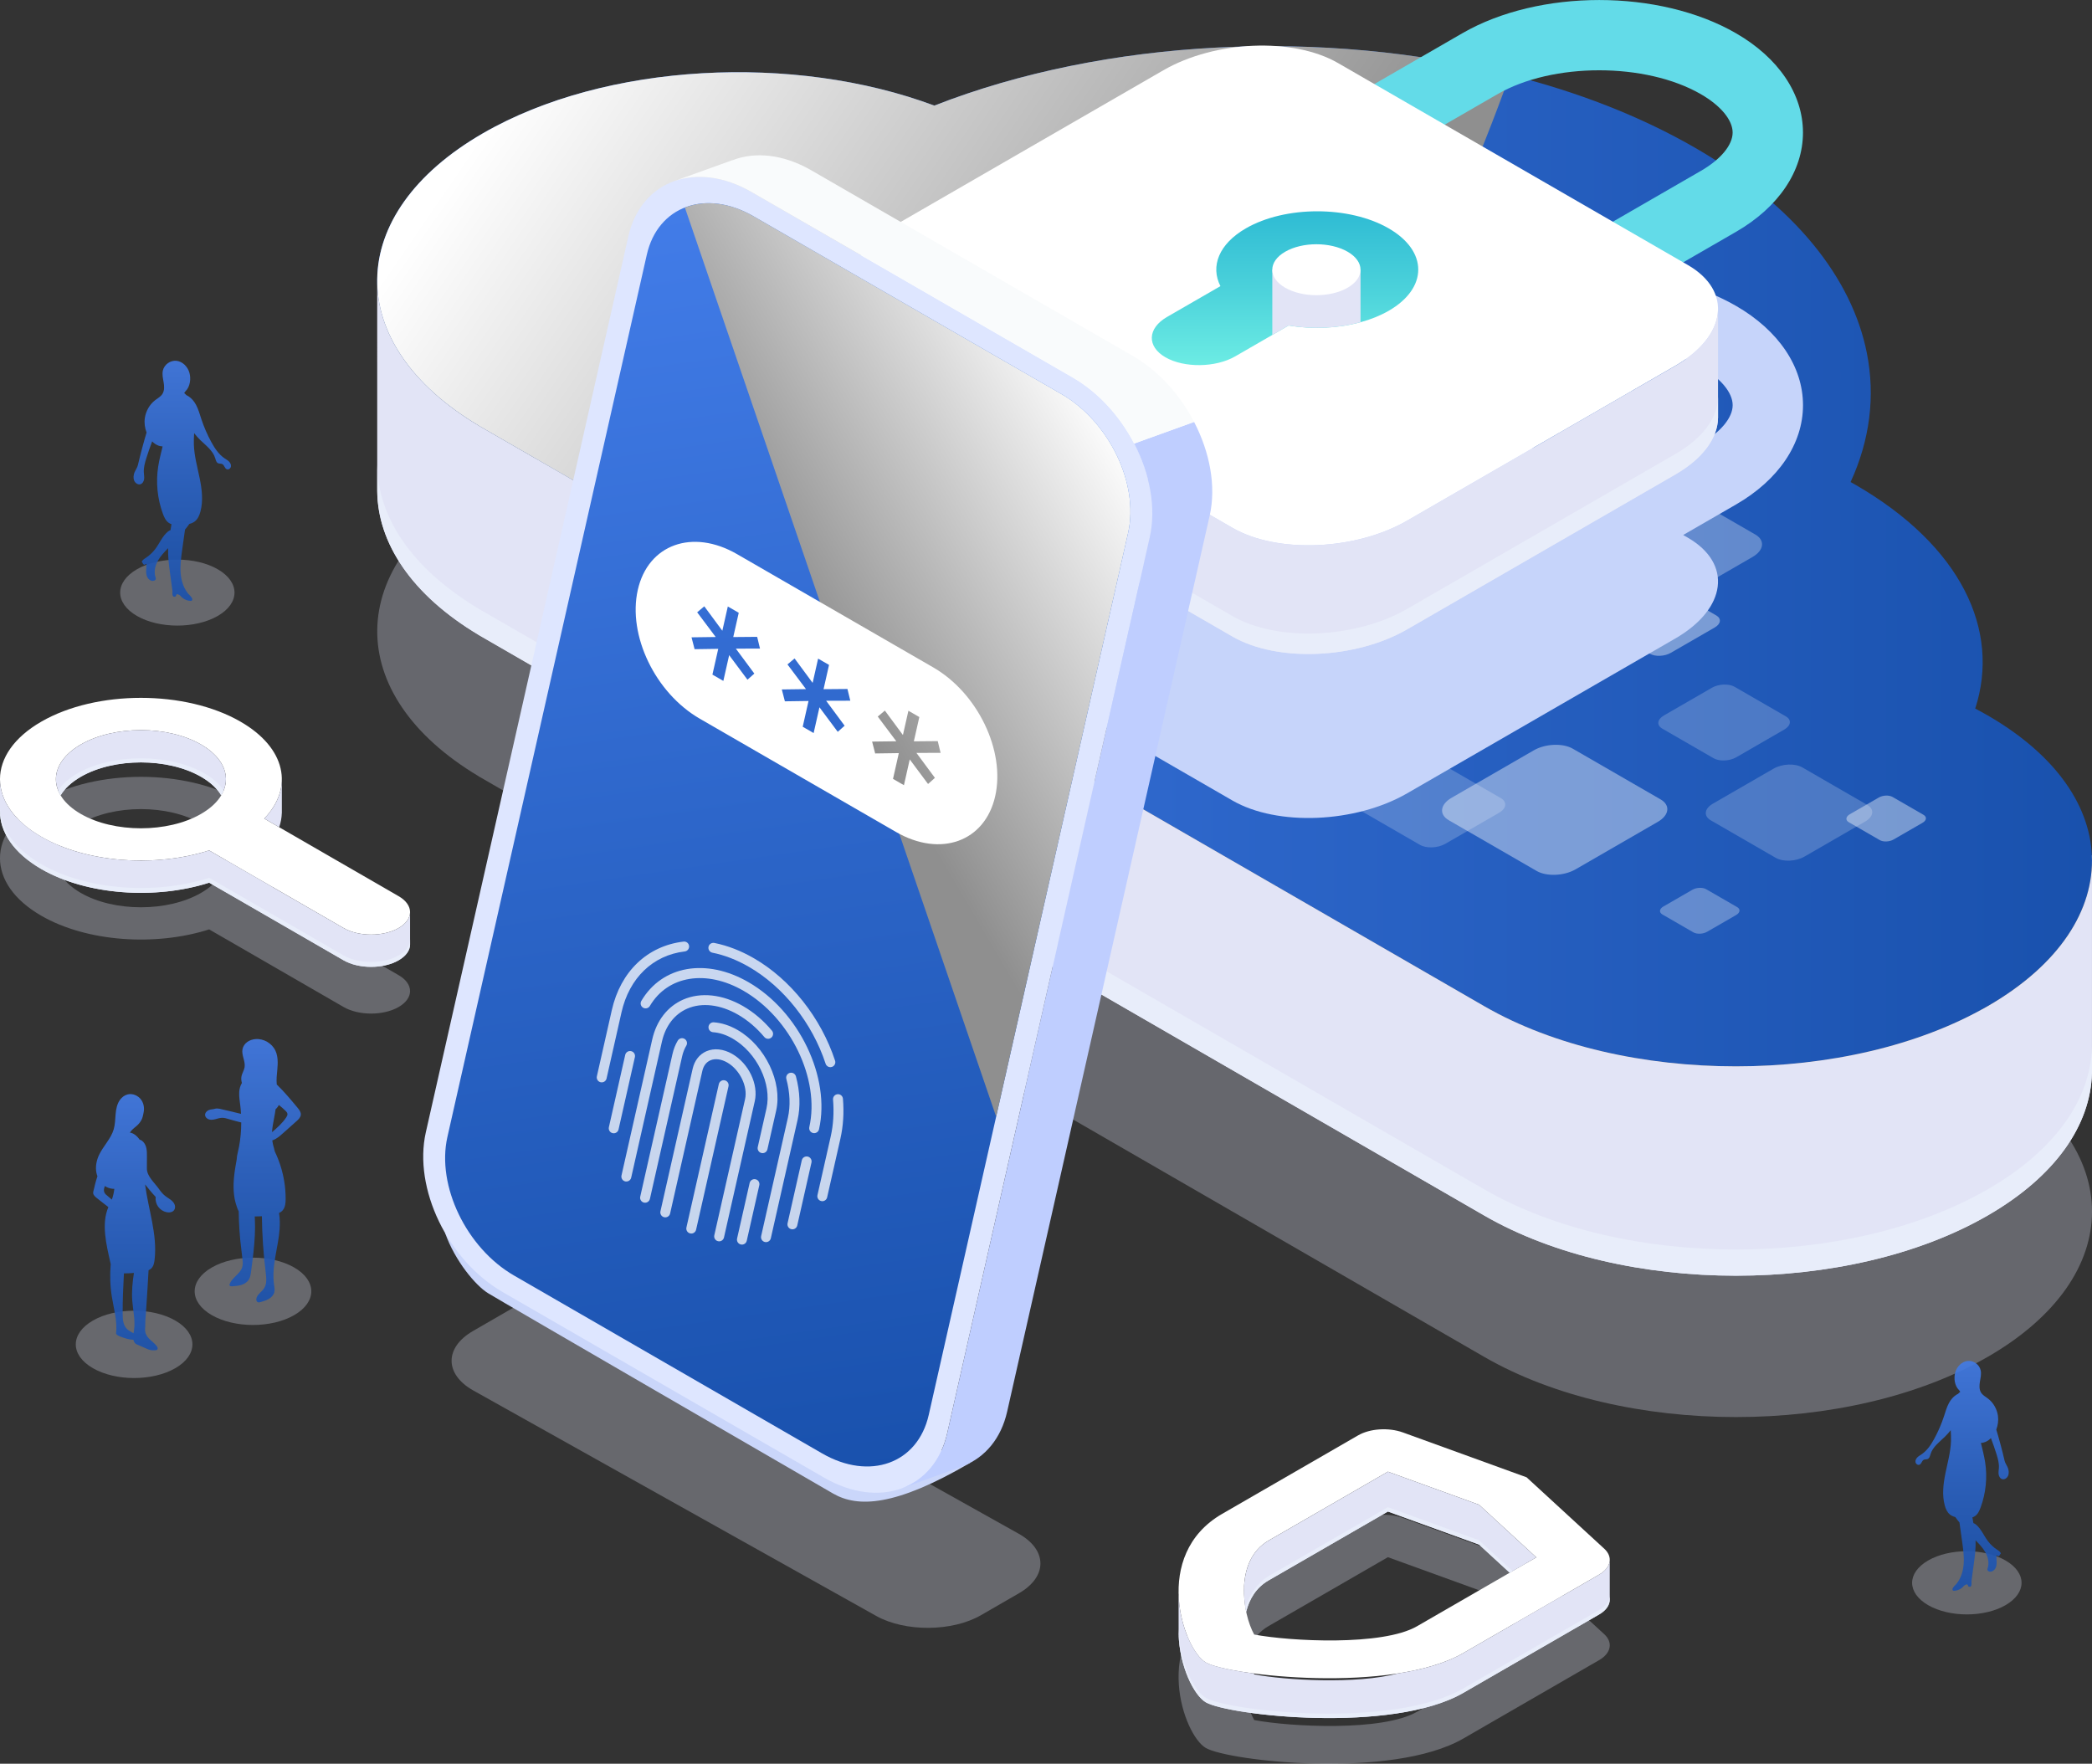 <?xml version="1.0" encoding="UTF-8"?><svg xmlns="http://www.w3.org/2000/svg" xmlns:xlink="http://www.w3.org/1999/xlink" viewBox="0 0 1247.17 1051.45"><rect x="0" y="0" width="1247.17" height="1051.45" fill="#333333" stroke="none"/><defs><style>.cls-1{fill:#c6d4fa;}.cls-1,.cls-2,.cls-3,.cls-4,.cls-5{mix-blend-mode:multiply;}.cls-6{fill:#dee6ff;}.cls-7,.cls-2{fill:#dfe2f5;}.cls-2,.cls-3,.cls-8{opacity:.3;}.cls-9{fill:url(#linear-gradient-8);}.cls-10{fill:url(#linear-gradient-7);}.cls-11{fill:url(#linear-gradient-5);}.cls-12{fill:url(#linear-gradient-2);}.cls-13{fill:url(#linear-gradient);}.cls-14{opacity:.5;}.cls-14,.cls-15,.cls-8,.cls-16,.cls-17{fill:#fff;}.cls-15{opacity:.2;}.cls-16{opacity:.4;}.cls-18{fill:#bfceff;}.cls-19{isolation:isolate;}.cls-20{fill:#63dbe8;}.cls-21{fill:url(#linear-gradient-3);}.cls-21,.cls-22,.cls-23{opacity:.9;}.cls-22{fill:url(#linear-gradient-4);}.cls-24{fill:#f9fbfc;}.cls-25{fill:#f1f4ff;}.cls-26{fill:url(#linear-gradient-9);}.cls-26,.cls-27{mix-blend-mode:soft-light;}.cls-27{fill:url(#linear-gradient-6);}.cls-4,.cls-28{fill:#e2e4f6;}.cls-29{opacity:.75;}.cls-30{fill:#cad6fa;}.cls-5{fill:#e8edfa;}</style><linearGradient id="linear-gradient" x1="3692.34" y1="619.44" x2="3692.34" y2="776.42" gradientTransform="translate(3843.16) rotate(-180) scale(1 -1)" gradientUnits="userSpaceOnUse"><stop offset="0" stop-color="#427ce8"/><stop offset=".52" stop-color="#2b64c7"/><stop offset="1" stop-color="#1951ad"/></linearGradient><linearGradient id="linear-gradient-2" x1="3763.21" y1="652.25" x2="3763.21" y2="805.01" xlink:href="#linear-gradient"/><linearGradient id="linear-gradient-3" x1="1169.73" y1="810.7" x2="1169.73" y2="947.33" gradientTransform="matrix(1,0,0,1,0,0)" xlink:href="#linear-gradient"/><linearGradient id="linear-gradient-4" x1="3504.04" y1="214.45" x2="3504.04" y2="357.18" gradientTransform="translate(3612.72) rotate(-180) scale(1 -1)" xlink:href="#linear-gradient"/><linearGradient id="linear-gradient-5" x1="224.88" y1="331.62" x2="1247.17" y2="331.62" gradientTransform="matrix(1,0,0,1,0,0)" xlink:href="#linear-gradient"/><linearGradient id="linear-gradient-6" x1="351.97" y1="-15.54" x2="741.32" y2="251.14" gradientUnits="userSpaceOnUse"><stop offset="0" stop-color="#fff"/><stop offset="1" stop-color="#8f8f8f"/></linearGradient><linearGradient id="linear-gradient-7" x1="-5884.1" y1="223.06" x2="-5884.1" y2="127.07" gradientTransform="translate(6650.17)" gradientUnits="userSpaceOnUse"><stop offset="0" stop-color="#70efe5"/><stop offset=".56" stop-color="#49d0da"/><stop offset="1" stop-color="#2fbcd4"/></linearGradient><linearGradient id="linear-gradient-8" x1="415.27" y1="123.3" x2="525.17" y2="879.91" gradientTransform="matrix(1,0,0,1,0,0)" xlink:href="#linear-gradient"/><linearGradient id="linear-gradient-9" x1="685.23" y1="286.58" x2="493.71" y2="399.06" xlink:href="#linear-gradient-6"/></defs><g class="cls-19"><g id="Layer_1"><g class="cls-3"><path class="cls-7" d="M1185,808.89c-82.9,47.86-217.3,47.86-300.2,0l-420.22-242.6-179.31-103.53.04-.02c-81.41-48.65-80.55-126.18,2.62-174.2,73.11-42.21,185.69-47.71,269.09-16.51,139.24-54.47,330.14-46.11,453.48,25.1,59.47,34.34,93.65,77.76,102.48,122.54,5.06,25.63,1.81,51.71-9.72,76.78.96.52,1.91,1.06,2.85,1.59,62.84,36.29,86.66,86.57,71.44,133.46,2.56,1.32,5.02,2.69,7.44,4.09,82.92,47.85,82.91,125.46.02,173.31Z"/></g><path class="cls-2" d="M124.69,554.06l80.13,46.26c9.07,5.24,23.77,5.24,32.84,0h0c9.07-5.24,9.07-13.73,0-18.96l-80.13-46.26c17.7-18.44,12.99-42.13-14.12-57.78-32.81-18.94-86-18.94-118.81,0-32.81,18.94-32.81,49.65,0,68.59,27.11,15.65,68.14,18.37,100.09,8.15ZM48.17,532.31c-19.8-11.43-19.79-29.96,0-41.39,19.8-11.43,51.89-11.43,71.68,0,19.8,11.43,19.8,29.96,0,41.39-19.8,11.43-51.89,11.43-71.68,0Z"/><path class="cls-17" d="M124.69,506.97l80.13,46.26c9.07,5.24,23.77,5.24,32.84,0h0c9.07-5.24,9.07-13.73,0-18.96l-80.13-46.26c17.7-18.44,12.99-42.13-14.12-57.78-32.81-18.94-86-18.94-118.81,0-32.81,18.94-32.81,49.65,0,68.59,27.11,15.65,68.14,18.37,100.09,8.15ZM48.17,485.22c-19.8-11.43-19.79-29.96,0-41.39,19.8-11.43,51.89-11.43,71.68,0,19.8,11.43,19.8,29.96,0,41.39-19.8,11.43-51.89,11.43-71.68,0Z"/><path class="cls-28" d="M48.17,443.83c19.8-11.43,51.89-11.43,71.69,0,14.2,8.2,18.21,20.05,12.04,30.31-2.43-4.05-6.44-7.84-12.04-11.07-19.8-11.43-51.89-11.43-71.69,0-5.6,3.23-9.61,7.03-12.04,11.07-6.17-10.26-2.16-22.11,12.04-30.31Z"/><path class="cls-5" d="M46.85,460.65c20.52-11.43,53.8-11.43,74.32,0,5.57,3.1,9.61,6.73,12.15,10.59-.4.98-.85,1.95-1.43,2.91-2.43-4.05-6.44-7.84-12.04-11.07-19.8-11.43-51.89-11.43-71.68,0-5.6,3.23-9.61,7.03-12.04,11.07-.57-.96-1.03-1.93-1.43-2.91,2.55-3.86,6.58-7.49,12.15-10.59Z"/><path class="cls-28" d="M166.43,493.14l-8.89-5.13c6.93-7.22,10.41-15.24,10.47-23.28h.02s0,19.99,0,19.99l-.02-.03c-.09,2.83-.62,5.66-1.57,8.45Z"/><path class="cls-28" d="M24.61,498.82c16.26,9.39,37.53,14.12,58.84,14.2.48,0,.97,0,1.45,0,13.73-.08,27.44-2.09,39.79-6.04l80.13,46.26c9.07,5.24,23.77,5.24,32.84,0,4.5-2.6,6.76-5.99,6.8-9.39h0s0,19.09,0,19.09c0,.04,0,.08,0,.11v.04h0c-.04,3.4-2.31,6.79-6.8,9.39-9.07,5.24-23.77,5.24-32.84,0l-80.13-46.26c-31.95,10.22-72.97,7.5-100.09-8.15C8.02,508.48-.18,495.89,0,483.34H0S0,464.53,0,464.53c0,12.41,8.2,24.82,24.61,34.29Z"/><path class="cls-5" d="M24.61,515.17c27.11,15.65,68.14,18.37,100.09,8.15l80.13,46.26c9.07,5.24,23.77,5.24,32.84,0,4.49-2.59,6.76-5.99,6.8-9.39h0v2.74s0,.08,0,.11v.04h0c-.04,3.4-2.31,6.79-6.8,9.39-9.07,5.24-23.77,5.24-32.84,0l-80.13-46.26c-31.95,10.22-72.97,7.5-100.09-8.15C8.02,508.48-.18,495.89,0,483.34H0S0,480.46,0,480.46h0c-.19,12.54,8.01,25.13,24.6,34.71Z"/><path class="cls-2" d="M956.36,974.2l-46.27-42.53-73.67-26.72c-8.55-3.1-19.68-2.38-26.82,1.75l-80.95,46.74c-42.48,24.52-23.29,80.82-9.77,88.63,13.52,7.8,111.03,18.88,153.51-5.64l80.95-46.74c7.14-4.12,8.4-10.55,3.03-15.49ZM844.76,1020.48c-20.63,11.91-75.75,8.96-97.05,4.94-6.96-12.3-12.07-44.12,8.56-56.03l71.14-41.07,54.35,19.71,34.14,31.38-71.14,41.07Z"/><path class="cls-17" d="M956.36,923.23l-46.27-42.53-73.67-26.72c-8.55-3.1-19.68-2.38-26.82,1.75l-80.95,46.74c-42.48,24.52-23.29,80.82-9.77,88.63,13.52,7.8,111.03,18.88,153.51-5.64l80.95-46.74c7.14-4.12,8.4-10.55,3.03-15.49ZM844.76,969.5c-20.63,11.91-75.75,8.96-97.05,4.94-6.96-12.3-12.07-44.12,8.56-56.03l71.14-41.07,54.35,19.71,34.14,31.38-71.14,41.07Z"/><path class="cls-28" d="M881.76,897.06l-54.35-19.71-71.14,41.07c-15.01,8.66-16.39,27.86-13.35,42.42,1.88-7.57,5.96-14.4,13.35-18.67l71.14-41.07,54.35,19.71,18.27,16.79,15.87-9.16-34.14-31.38Z"/><path class="cls-5" d="M881.76,918.23l-54.35-19.71-71.14,41.07c-6.53,3.77-11.49,11.54-13.85,18.52.15.92.32,1.83.51,2.73,1.88-7.57,5.96-14.4,13.35-18.67l71.14-41.07,54.35,19.71,18.27,16.79,1.72-.99-19.99-18.37Z"/><path class="cls-28" d="M953.34,938.71l-80.96,46.74c-10.33,5.97-23.93,9.82-38.77,12.13-24.99,6.68-67.74,4.04-85.9.61-.1-.18-.2-.38-.3-.57-14.14-1.85-24.71-4.32-28.54-6.53-7-4.04-15.5-21.1-16.19-40.02l-.06-.05.02,20.97c0,.61-.01,1.22,0,1.83v.4-.02c.53,19.16,9.15,36.55,16.23,40.64,13.52,7.8,111.03,18.88,153.51-5.64l80.96-46.74c4.32-2.5,6.47-5.84,6.32-9.18h.01s0-23.02,0-23.02c-.17,3.09-2.32,6.13-6.33,8.45Z"/><path class="cls-5" d="M953.34,959.82l-80.96,46.74c-42.48,24.52-139.99,13.45-153.51,5.64-7.08-4.09-15.7-21.48-16.21-40.64v.02s-.01-.4-.01-.4c-.01-.61,0-1.22,0-1.83l-.02-18.32h0s.02,20.97.02,20.97c0,.61-.01,1.22,0,1.83v.4-.02c.53,19.16,9.15,36.55,16.23,40.64,13.52,7.8,111.03,18.88,153.51-5.64l80.96-46.74c4.32-2.5,6.47-5.84,6.32-9.18h.01s0-2.63,0-2.63h-.01c.15,3.33-1.99,6.67-6.32,9.17Z"/><path class="cls-2" d="M55.37,815.64c13.58,7.84,35.59,7.84,49.16,0,13.58-7.84,13.58-20.55,0-28.38-13.58-7.84-35.59-7.84-49.16,0-13.58,7.84-13.58,20.55,0,28.38Z"/><path class="cls-2" d="M126.24,784.01c13.58,7.84,35.59,7.84,49.16,0,13.58-7.84,13.58-20.55,0-28.38-13.58-7.84-35.59-7.84-49.16,0-13.58,7.84-13.58,20.55,0,28.38Z"/><g class="cls-23"><path class="cls-13" d="M122.28,664.76c.07,1.28,1.21,2.32,2.46,2.64,1.24.33,2.56.09,3.81-.23s2.48-.74,3.77-.78c1.43-.04,2.83.39,4.2.8,2.42.72,4.85,1.37,7.3,1.98-.02,4.87-.42,9.74-1.33,14.53-.35,1.84-.84,3.66-1.18,5.5-.13.7-.08,1.4-.21,2.12-.18.97-.35,1.95-.52,2.92-.65,3.77-1.19,7.58-1.31,11.41-.1,3.09.08,6.2.67,9.23.3,1.53.71,3.04,1.23,4.5.34.95.64,1.93,1.15,2.8.09,7.62.59,15.23,1.56,22.79.27,2.1.52,4.19.74,6.3.15,1.41.18,2.86-.24,4.21-.6,1.94-2.05,3.48-3.51,4.9-.91.89-1.84,1.77-2.62,2.78-.39.5-.74,1.02-1.02,1.59-.25.5-.66,1.13-.28,1.67.32.44.96.45,1.5.41,1.85-.14,3.73-.28,5.5-.84,1.77-.57,3.45-1.61,4.42-3.2.85-1.39,1.08-3.06,1.3-4.67.51-3.81,1.02-7.62,1.43-11.45.73-6.76,1.19-13.57.83-20.37-.02-.37-.07-.74-.09-1.11,1.43,0,2.86-.03,4.29-.12.14,11.25.9,22.49,2.28,33.65.39,3.13.77,6.55-.92,9.21-1.3,2.05-3.69,3.37-4.52,5.65-.35.97-.23,2.31.72,2.72.54.23,1.15.07,1.71-.09,1.67-.47,3.36-.96,4.85-1.84,1.49-.88,2.79-2.22,3.25-3.9.43-1.57.08-3.23-.15-4.83-1.19-8.4.95-16.85,2.37-25.21.42-2.47.76-4.95.95-7.44.24-3.27.22-6.6-.32-9.84.85-.42,1.63-.94,2.24-1.68,1.5-1.84,1.7-4.39,1.7-6.76,0-1.91-.08-3.83-.25-5.74-.26-2.98-.74-5.94-1.41-8.85-.86-3.73-2.05-7.39-3.55-10.92-.38-.88-.83-1.73-1.19-2.62-.27-.68-.35-1.46-.57-2.17-.46-1.48-.79-3-1-4.54.65-.23,1.29-.5,1.89-.84,1.74-.98,3.24-2.32,4.73-3.65,2.62-2.33,5.23-4.67,7.85-7,1.17-1.04,2.42-2.25,2.55-3.81.13-1.58-.95-2.98-1.96-4.2-3.96-4.77-7.94-9.53-12.38-13.84-.3-2.89.05-5.86.32-8.77.35-3.82.51-7.84-1.09-11.33-2.05-4.47-7.06-7.39-11.96-6.96-1.74.15-3.46.7-4.87,1.72-1.41,1.02-2.49,2.54-2.83,4.26-.71,3.62,1.88,7.26,1.23,10.89-.32,1.82-1.44,3.42-1.82,5.23-.29,1.34-.15,2.71.23,4.04-.96,1.61-1.47,3.51-1.59,5.4-.17,2.68.3,5.36.63,8.03.21,1.65.32,3.32.42,4.98-2.65-.67-5.32-1.29-7.98-1.91-.81-.19-1.62-.37-2.42-.56-1.47-.34-3.36-.95-4.88-.61-.58.13-1.06.3-1.67.35-.82.07-1.64.2-2.4.55-1.15.53-2.12,1.66-2.05,2.92ZM162.16,674.95c.18-2.94.76-5.87,1.32-8.77.32-1.64.6-3.29.82-4.95.12-.1.25-.19.37-.29.65-.63,1.17-1.39,1.58-2.2,1.38,1.08,2.71,2.23,3.96,3.46.53.53,1.08,1.12,1.16,1.86.09.79-.38,1.53-.82,2.2-2.28,3.4-5.29,6.04-8.38,8.69Z"/><path class="cls-12" d="M55.54,711.28c.1,1.28,1.47,2.39,2.39,3.12,2.21,1.76,4.45,3.48,6.68,5.22-4.32,10.03-1.18,22.46,1.22,33.25.05.23.11.46.17.68-.55,6.48-.36,13.03.67,19.46,1.18,7.36,3.4,14.73,2.51,22.13.65.9,1.65,1.32,2.68,1.71,2.48.92,5.06,1.81,7.68,1.86.13.57.32,1.13.63,1.62.61.97,1.64,1.28,2.66,1.69,1.51.62,2.99,1.31,4.48,1.96.82.36,1.65.72,2.53.89.85.16,1.71.13,2.58.1.46-.02.96-.05,1.28-.37.29-.28.35-.74.26-1.13-.09-.39-.33-.74-.57-1.06-1.02-1.32-2.35-2.35-3.58-3.47-1.23-1.12-2.4-2.39-2.94-3.96-.45-1.29-.44-2.68-.29-4.02.12-1.11-.04-2.16.05-3.28.22-2.9.42-5.8.62-8.69.5-7.25.92-14.5,1.32-21.75.64-.3,1.25-.65,1.74-1.17,1.34-1.4,1.68-3.46,1.89-5.39,1.66-14.78-3.78-29.74-5.71-44.6,2.03,2.55,4.04,5.08,6.31,7.44-.25,2.05.29,4.18,1.49,5.86,1.2,1.67,3.05,2.87,5.07,3.29,1.63.33,3.57.04,4.5-1.34.69-1.03.64-2.43.11-3.55-.53-1.12-1.47-1.99-2.47-2.72-1-.73-2.08-1.35-3.05-2.12-1.5-1.19-2.69-2.73-3.8-4.29-2.69-3.76-7.1-7.45-7.08-12.08.01-2.39.02-4.79.03-7.18,0-1.53.01-3.07-.27-4.57-.28-1.5-.87-2.98-1.92-4.09-.54-.57-1.2-1.04-1.95-1.25-.05-.02-.11,0-.16-.01-.37-.53-.77-1.04-1.21-1.51-1.06-1.15-2.33-2.18-3.84-2.6-.27-.08-.54-.11-.81-.14.27-.42.55-.83.89-1.21,1.17-1.32,2.68-2.28,3.92-3.53.98-.98,1.77-2.14,2.35-3.4.35-.77.53-1.53.7-2.3.09-.44.17-.88.28-1.33.59-2.6.21-5.48-1.32-7.7-1.77-2.59-5.16-4.08-8.2-3.3-1.81.46-3.38,1.66-4.48,3.16-1.8,2.45-2.39,5.58-2.65,8.6-.27,3.03-.28,6.11-1.13,9.03-1.67,5.73-6.36,10.08-8.85,15.51-1.47,3.21-2.14,6.86-1.48,10.33.14.73.36,1.45.62,2.15-.55,1.66-1.04,3.34-1.47,5.03-.21.84-.41,1.69-.6,2.54-.16.75-.53,1.7-.47,2.47ZM73.13,783.12c-.05-8,.31-16,.75-23.99.09,0,.18,0,.26,0,1.9,0,3.8-.1,5.7-.26-.84,5.47-1.4,10.98-1,16.48.42,5.87,1.93,11.75,1.07,17.57-.09.63-.21,1.26-.32,1.89-1.05-.61-2.13-1.16-3.12-1.87-1.44-1.02-2.34-2.63-2.81-4.3-.49-1.79-.53-3.66-.54-5.52ZM62.54,707.05c.25.17.5.34.76.49,1.48.81,3.18,1.22,4.86,1.2-.26,2.2-.73,4.35-1.49,6.4-.7-.64-1.42-1.26-2.17-1.85-.92-.73-1.93-1.48-2.34-2.58-.44-1.18-.11-2.47.38-3.65Z"/></g><path class="cls-2" d="M1195.62,956.92c-12.74,7.36-33.39,7.35-46.13,0-12.74-7.35-12.74-19.28,0-26.64,12.74-7.35,33.39-7.35,46.13,0,12.74,7.36,12.74,19.28,0,26.64Z"/><path class="cls-21" d="M1196.97,874.99c-.55-1.43-1.54-2.61-1.89-4.11-.4-1.7-.81-3.39-1.23-5.08-.85-3.38-1.76-6.75-2.72-10.1-.33-1.15-.68-2.3-1.03-3.45,1-2.59,1.4-5.45,1-8.22-.58-4.04-2.74-7.8-5.85-10.19-1.52-1.17-3.31-2.09-4.3-3.78-1.1-1.89-.94-4.3-.58-6.5.37-2.19.91-4.44.44-6.61-.77-3.55-4.37-6-7.78-5.62-3.41.37-6.35,3.25-7.36,6.73-1.02,3.49-.42,8.06,2.17,10.59.32.31.53.73.79,1.09-.45.37-.89.76-1.29,1.2-.51.21-1.01.54-1.39.8-.8.54-1.52,1.19-2.15,1.91-.74.84-1.36,1.76-1.89,2.74-1.37,2.52-2.12,5.32-3.02,8.04-1.5,4.56-3.41,8.97-5.7,13.19-1.93,3.54-4.21,7.03-7.54,9.31-.88.61-1.84,1.12-2.59,1.88-.76.76-1.3,1.83-1.1,2.88s1.38,1.91,2.37,1.5c1.21-.49,1.35-2.31,2.5-2.92.75-.4,1.72-.16,2.48-.53,1.01-.49,1.27-1.77,1.6-2.84,1.31-4.34,5.28-7.22,8.54-10.38,1.26-1.22,2.41-2.54,3.5-3.91.12,2.16.24,4.32.16,6.48-.22,6.46-1.99,12.75-3.29,19.09-1.3,6.33-2.12,12.97-.45,19.21.55,2.06,1.44,4.14,3.09,5.49.94.77,2.05,1.21,3.21,1.51.77,1.12,1.62,2.19,2.49,3.24.2,1.41.39,2.82.59,4.23.34,2.44.68,4.88,1.02,7.32.61,4.37,1.22,8.78.89,13.18-.15,1.98-.5,3.95-1.11,5.84-.61,1.88-1.47,3.69-2.65,5.29-.36.49-.71.97-1.16,1.38-.51.47-.96.99-1.35,1.56-.19.28-.37.59-.41.92-.04.34.08.72.38.88.19.11.43.11.65.1,2.18-.08,4.31-1.13,5.7-2.82.36-.43.87-.67,1.38-.88.24-.1.52-.18.75-.05.22.12.31.37.38.61.07.24.14.5.34.64.08.06.19.06.29.08,0,0,0,.01,0,.02.05.04.12.01.18.03.02,0,.03.01.04.01,0,0,.01,0,.02,0,.12.01.21.01.33-.04.08-.01.16,0,.24-.03.25-.11.41-.36.51-.61.31-.81.1-1.71.13-2.58.46-3.38.92-6.75,1.38-10.13.65-4.75,1.26-9.53,1.09-14.31,2.13,2.18,4.27,4.39,5.77,7.03,1.69,2.96,2.52,6.62,1.33,9.82-.18.47-.08.92.27,1.29.35.37.87.53,1.38.54,1.25.02,2.41-.83,3.03-1.92.62-1.09.78-2.38.77-3.64,0-1.25-.17-2.5-.15-3.76,0-.12.02-.27.12-.34.11-.07.25-.02.34.06.09.08.16.19.26.27.24.19.6.13.85-.05.25-.18.4-.45.55-.72.15-.27.3-.54.54-.72-.28-1.07-1.36-1.72-2.28-2.32-2.09-1.36-3.94-3.09-5.43-5.08-2.49-3.32-4.07-7.41-7.3-10.01-.4-.32-.87-.54-1.36-.73-.2-1.13-.4-2.27-.59-3.41.55-.19,1.08-.42,1.56-.76,1.72-1.19,2.63-3.22,3.35-5.18,3.16-8.59,4.08-17.99,2.67-27.03-.6-3.81-1.6-7.61-2.51-11.41.99-.03,1.98-.27,2.9-.68,1.15-.51,2.17-1.29,3.07-2.2,1.19,3.16,2.32,6.35,3.33,9.58.82,2.64,1.58,5.36,1.43,8.12-.07,1.28-.34,2.56-.17,3.83.16,1.27.89,2.58,2.12,2.94,1.43.41,2.95-.67,3.53-2.04.64-1.51.41-3.26-.17-4.79Z"/><path class="cls-2" d="M81.63,367.19c13.31,7.68,34.88,7.68,48.19,0,13.31-7.68,13.31-20.14,0-27.82-13.31-7.68-34.88-7.68-48.19,0-13.31,7.68-13.31,20.14,0,27.82Z"/><path class="cls-22" d="M80.22,281.61c.57-1.49,1.6-2.72,1.97-4.29.41-1.77.84-3.54,1.29-5.31.89-3.53,1.84-7.05,2.84-10.55.35-1.2.71-2.4,1.07-3.61-1.05-2.71-1.46-5.7-1.05-8.59.61-4.22,2.86-8.14,6.11-10.65,1.59-1.22,3.46-2.18,4.49-3.95,1.15-1.98.99-4.5.6-6.79-.39-2.29-.95-4.64-.46-6.91.8-3.71,4.57-6.26,8.13-5.87,3.56.39,6.63,3.4,7.69,7.03,1.07,3.65.44,8.42-2.26,11.07-.33.33-.55.76-.83,1.14.47.38.93.79,1.35,1.26.53.22,1.05.56,1.45.83.84.56,1.58,1.24,2.25,2,.77.87,1.43,1.84,1.98,2.87,1.43,2.63,2.22,5.55,3.15,8.4,1.56,4.76,3.56,9.38,5.96,13.78,2.01,3.7,4.4,7.34,7.87,9.72.92.63,1.92,1.17,2.71,1.97.79.79,1.36,1.91,1.14,3.01s-1.44,1.99-2.48,1.57c-1.26-.52-1.41-2.41-2.62-3.05-.79-.42-1.79-.17-2.59-.55-1.06-.51-1.33-1.85-1.67-2.97-1.37-4.54-5.51-7.55-8.92-10.85-1.31-1.27-2.52-2.65-3.65-4.08-.13,2.26-.25,4.51-.17,6.77.23,6.75,2.08,13.32,3.44,19.94,1.36,6.62,2.22,13.55.47,20.07-.58,2.15-1.5,4.32-3.22,5.73-.98.8-2.14,1.27-3.36,1.58-.81,1.17-1.69,2.29-2.6,3.38-.2,1.47-.41,2.94-.62,4.41-.36,2.55-.71,5.1-1.07,7.64-.64,4.56-1.27,9.17-.93,13.76.16,2.07.52,4.13,1.16,6.1.63,1.97,1.54,3.86,2.76,5.53.37.51.74,1.01,1.21,1.44.53.49,1.01,1.04,1.41,1.63.2.29.39.61.43.96.05.35-.09.75-.4.92-.2.11-.44.12-.68.11-2.28-.08-4.51-1.18-5.96-2.94-.37-.45-.9-.7-1.44-.92-.25-.1-.55-.19-.79-.06-.23.12-.32.39-.39.64-.07.25-.14.52-.35.67-.09.06-.2.06-.31.08,0,0,0,.01,0,.02-.05.04-.13.02-.19.03-.02,0-.03.01-.05.01,0,0-.01,0-.02,0-.12.01-.22.01-.34-.04-.08-.01-.17,0-.25-.03-.26-.12-.43-.38-.53-.64-.33-.85-.1-1.79-.14-2.7-.48-3.53-.96-7.05-1.44-10.58-.68-4.96-1.32-9.95-1.14-14.95-2.22,2.28-4.46,4.59-6.03,7.35-1.77,3.1-2.63,6.92-1.39,10.26.18.5.08.96-.28,1.34-.37.38-.91.55-1.44.56-1.31.02-2.52-.87-3.16-2.01-.65-1.14-.82-2.49-.81-3.8,0-1.31.18-2.62.16-3.93,0-.13-.02-.28-.13-.35-.11-.07-.26-.02-.36.07-.1.09-.17.2-.27.28-.25.2-.63.14-.88-.05-.26-.19-.42-.47-.57-.75-.15-.28-.31-.57-.56-.76.3-1.12,1.42-1.79,2.39-2.42,2.18-1.42,4.11-3.23,5.68-5.31,2.6-3.46,4.25-7.74,7.63-10.45.42-.34.91-.56,1.42-.76.21-1.19.42-2.37.61-3.56-.57-.2-1.12-.44-1.63-.8-1.79-1.25-2.75-3.36-3.5-5.41-3.3-8.97-4.27-18.79-2.79-28.23.62-3.98,1.67-7.95,2.62-11.92-1.03-.04-2.07-.28-3.02-.71-1.2-.53-2.26-1.34-3.21-2.3-1.24,3.3-2.43,6.63-3.47,10-.86,2.76-1.65,5.6-1.5,8.48.07,1.34.35,2.67.18,4-.17,1.33-.93,2.7-2.21,3.07-1.49.43-3.08-.7-3.69-2.13-.67-1.57-.43-3.41.18-5Z"/><path class="cls-11" d="M1185,599.81c-82.91,47.87-217.32,47.87-300.2,0l-232.23-134.06-188-108.53-179.32-103.53.04-.03c-81.42-48.64-80.55-126.19,2.61-174.19,73.11-42.22,185.69-47.72,269.09-16.51,102.26-40,232.37-46.12,343.13-18.34,40.06,10.05,77.59,24.53,110.37,43.44,59.46,34.33,93.65,77.75,102.48,122.53,5.06,25.63,1.81,51.71-9.72,76.78.96.52,1.9,1.07,2.85,1.6,62.84,36.28,86.66,86.56,71.45,133.45,2.56,1.31,5.03,2.69,7.44,4.08,82.92,47.86,82.91,125.46.03,173.31Z"/><path class="cls-28" d="M1247.08,509.92c1.48,32.43-19.22,65.14-62.09,89.89-82.9,47.86-217.3,47.86-300.2,0l-420.22-242.6-179.31-103.53.03-.02c-40.64-24.28-60.77-55.76-60.41-87.17h0s.01,124.39.01,124.39c0,.49,0,.98,0,1.47v.4s0,0,0,0c.27,30.92,20.39,61.8,60.4,85.71l-.03.02,179.31,103.53,420.22,242.6c82.9,47.86,217.3,47.87,300.2,0,40.62-23.45,61.32-54.04,62.13-84.78l.04.03v-129.96l-.08.03Z"/><path class="cls-5" d="M1185,709c-82.9,47.86-217.3,47.86-300.2,0l-420.22-242.6-179.31-103.53.03-.02c-40-23.91-60.13-54.78-60.4-85.71h0s0-.39,0-.39c0-.49,0-.98,0-1.47v-108.79s-.01,0-.01,0v124.4c0,.49.01.98.01,1.47v.4s0,0,0,0c.27,30.92,20.39,61.8,60.4,85.71l-.03.02,179.31,103.53,420.22,242.6c82.9,47.86,217.3,47.87,300.2,0,40.62-23.45,61.32-54.04,62.13-84.78l.04.03v-15.6l-.04-.03c-.81,30.74-21.51,61.33-62.13,84.78Z"/><path class="cls-14" d="M764.56,180.83l-74.17-42.82c-8.42-4.86-7.36-13.35,2.36-18.97l69.45-40.1c9.72-5.61,24.43-6.22,32.85-1.36l74.17,42.82c8.42,4.86,7.36,13.35-2.36,18.97l-69.45,40.1c-9.72,5.61-24.43,6.22-32.85,1.36Z"/><path class="cls-8" d="M603.46,159.41l-37.31-21.54c-4.24-2.45-3.71-6.72,1.19-9.54l34.94-20.17c4.89-2.82,12.29-3.13,16.53-.68l37.31,21.54c4.24,2.45,3.71,6.72-1.19,9.54l-34.94,20.17c-4.89,2.82-12.29,3.13-16.53.69Z"/><path class="cls-8" d="M751.16,252.99l-60.31-34.82c-6.85-3.95-5.99-10.86,1.92-15.43l56.48-32.61c7.91-4.57,19.87-5.06,26.72-1.11l60.31,34.82c6.85,3.95,5.99,10.86-1.92,15.43l-56.48,32.61c-7.91,4.57-19.87,5.06-26.72,1.11Z"/><path class="cls-16" d="M779.81,423.9l-60.31-34.82c-6.85-3.95-5.99-10.86,1.92-15.43l56.48-32.61c7.91-4.57,19.87-5.06,26.72-1.11l60.31,34.82c6.85,3.95,5.99,10.86-1.92,15.43l-56.48,32.61c-7.91,4.57-19.87,5.06-26.72,1.11Z"/><path class="cls-16" d="M983.58,389.74l-28.05-16.2c-3.18-1.84-2.79-5.05.89-7.17l26.27-15.16c3.68-2.12,9.24-2.35,12.43-.52l28.05,16.2c3.18,1.84,2.79,5.05-.89,7.17l-26.27,15.16c-3.68,2.12-9.24,2.35-12.43.52Z"/><path class="cls-16" d="M558.76,236.59l-42.33-24.44c-4.81-2.77-4.2-7.62,1.35-10.82l39.63-22.88c5.55-3.2,13.94-3.55,18.75-.78l42.33,24.44c4.81,2.77,4.2,7.62-1.35,10.82l-39.63,22.88c-5.55,3.2-13.94,3.55-18.75.78Z"/><path class="cls-8" d="M497.14,309.21l-52.37-30.23c-5.95-3.43-5.2-9.43,1.67-13.39l49.03-28.31c6.87-3.96,17.25-4.39,23.2-.96l52.37,30.23c5.95,3.43,5.2,9.43-1.67,13.39l-49.03,28.31c-6.87,3.96-17.25,4.39-23.2.96Z"/><path class="cls-8" d="M972.55,361.32l-52.37-30.23c-5.95-3.43-5.2-9.43,1.67-13.39l49.03-28.31c6.87-3.96,17.25-4.39,23.2-.96l52.37,30.23c5.95,3.43,5.2,9.43-1.67,13.39l-49.03,28.31c-6.87,3.96-17.25,4.39-23.2.96Z"/><path class="cls-16" d="M916.09,519.22l-52.37-30.23c-5.95-3.43-5.2-9.43,1.67-13.39l49.03-28.31c6.87-3.96,17.25-4.39,23.2-.96l52.37,30.23c5.95,3.43,5.2,9.43-1.67,13.39l-49.03,28.31c-6.87,3.96-17.25,4.39-23.2.96Z"/><path class="cls-15" d="M844.71,420.85l-23.1-13.33c-2.62-1.51-2.29-4.16.73-5.91l21.63-12.49c3.03-1.75,7.61-1.94,10.23-.42l23.1,13.33c2.62,1.51,2.29,4.16-.73,5.91l-21.63,12.49c-3.03,1.75-7.61,1.94-10.23.42Z"/><path class="cls-8" d="M447.02,173.27l-42.33-24.44c-4.81-2.77-4.2-7.62,1.35-10.82l39.63-22.88c5.55-3.2,13.94-3.55,18.75-.78l42.33,24.44c4.81,2.77,4.2,7.62-1.35,10.82l-39.63,22.88c-5.55,3.2-13.94,3.55-18.75.78Z"/><path class="cls-8" d="M437.88,226.04l-18.48-10.67c-2.1-1.21-1.84-3.33.59-4.73l17.31-9.99c2.42-1.4,6.09-1.55,8.19-.34l18.48,10.67c2.1,1.21,1.84,3.33-.59,4.73l-17.31,9.99c-2.42,1.4-6.09,1.55-8.19.34Z"/><path class="cls-8" d="M658.79,276.01l-18.48-10.67c-2.1-1.21-1.84-3.33.59-4.73l17.31-9.99c2.42-1.4,6.09-1.55,8.19-.34l18.48,10.67c2.1,1.21,1.84,3.33-.59,4.73l-17.31,9.99c-2.42,1.4-6.09,1.55-8.19.34Z"/><path class="cls-15" d="M629.81,194.28l-18.48-10.67c-2.1-1.21-1.84-3.33.59-4.73l17.31-9.99c2.42-1.4,6.09-1.55,8.19-.34l18.48,10.67c2.1,1.21,1.84,3.33-.59,4.73l-17.31,9.99c-2.42,1.4-6.09,1.55-8.19.34Z"/><path class="cls-15" d="M1021.55,452.01l-30.58-17.65c-3.47-2-3.04-5.51.97-7.82l28.63-16.53c4.01-2.31,10.07-2.57,13.55-.56l30.58,17.65c3.47,2,3.04,5.51-.97,7.82l-28.63,16.53c-4.01,2.31-10.07,2.57-13.55.56Z"/><path class="cls-15" d="M1058.59,511.38l-38.7-22.35c-4.39-2.54-3.84-6.97,1.23-9.9l36.24-20.92c5.07-2.93,12.75-3.25,17.14-.71l38.7,22.35c4.39,2.54,3.84,6.97-1.23,9.9l-36.24,20.92c-5.07,2.93-12.75,3.25-17.14.71Z"/><path class="cls-15" d="M621.52,345.67l-34.19-19.74c-3.88-2.24-3.39-6.16,1.09-8.74l32.01-18.48c4.48-2.59,11.26-2.87,15.14-.63l34.19,19.74c3.88,2.24,3.39,6.16-1.09,8.74l-32.01,18.48c-4.48,2.59-11.26,2.87-15.14.63Z"/><path class="cls-15" d="M846.51,503.66l-34.19-19.74c-3.88-2.24-3.39-6.16,1.09-8.74l32.01-18.48c4.48-2.59,11.26-2.87,15.14-.63l34.19,19.74c3.88,2.24,3.39,6.16-1.09,8.74l-32.01,18.48c-4.48,2.59-11.26,2.87-15.14.63Z"/><path class="cls-15" d="M775.93,362.63l-56.93-32.87c-6.46-3.73-5.65-10.25,1.81-14.56l53.31-30.78c7.46-4.31,18.75-4.78,25.22-1.05l56.93,32.87c6.46,3.73,5.65,10.25-1.81,14.56l-53.31,30.78c-7.46,4.31-18.75,4.78-25.22,1.05Z"/><path class="cls-15" d="M833.69,244.44l-37.92-21.89c-4.31-2.49-3.77-6.83,1.21-9.7l35.51-20.5c4.97-2.87,12.49-3.18,16.8-.7l37.92,21.89c4.31,2.49,3.77,6.83-1.21,9.7l-35.51,20.5c-4.97,2.87-12.49,3.18-16.8.7Z"/><path class="cls-15" d="M948.6,269.32l-31-17.9c-3.52-2.03-3.08-5.58.99-7.93l29.03-16.76c4.06-2.35,10.21-2.6,13.73-.57l31,17.9c3.52,2.03,3.08,5.58-.99,7.93l-29.03,16.76c-4.06,2.35-10.21,2.6-13.73.57Z"/><path class="cls-15" d="M937.31,194.41l-18.48-10.67c-2.1-1.21-1.84-3.33.59-4.73l17.31-9.99c2.42-1.4,6.09-1.55,8.19-.34l18.48,10.67c2.1,1.21,1.84,3.33-.59,4.73l-17.31,9.99c-2.42,1.4-6.09,1.55-8.19.34Z"/><path class="cls-16" d="M1120.65,500.83l-18.48-10.67c-2.1-1.21-1.84-3.33.59-4.73l17.31-9.99c2.42-1.4,6.09-1.55,8.19-.34l18.48,10.67c2.1,1.21,1.84,3.33-.59,4.73l-17.31,9.99c-2.42,1.4-6.09,1.55-8.19.34Z"/><path class="cls-8" d="M695.2,77.47l-18.48-10.67c-2.1-1.21-1.84-3.33.59-4.73l17.31-9.99c2.42-1.4,6.09-1.55,8.19-.34l18.48,10.67c2.1,1.21,1.84,3.33-.59,4.73l-17.31,9.99c-2.42,1.4-6.09,1.55-8.19.34Z"/><path class="cls-8" d="M1009.52,555.82l-18.48-10.67c-2.1-1.21-1.84-3.33.59-4.73l17.31-9.99c2.42-1.4,6.09-1.55,8.19-.34l18.48,10.67c2.1,1.21,1.84,3.33-.59,4.73l-17.31,9.99c-2.42,1.4-6.09,1.55-8.19.34Z"/><path class="cls-16" d="M355.37,190.14l-48.89-28.22c-5.55-3.2-4.85-8.8,1.55-12.5l45.78-26.43c6.41-3.7,16.1-4.1,21.65-.9l48.89,28.22c5.55,3.2,4.85,8.8-1.55,12.5l-45.78,26.43c-6.41,3.7-16.1,4.1-21.65.9Z"/><path class="cls-16" d="M435.35,99.34l-16.71-9.65c-1.9-1.1-1.66-3.01.53-4.27l15.64-9.03c2.19-1.26,5.5-1.4,7.4-.31l16.71,9.65c1.9,1.1,1.66,3.01-.53,4.27l-15.64,9.03c-2.19,1.26-5.5,1.4-7.4.31Z"/><path class="cls-27" d="M526.24,356.85c-26.69-15.41-23.34-42.33,7.48-60.13l159.81-92.27c30.82-17.8,77.45-19.73,104.14-4.32l21.73,12.54c.32-.21.63-.43.97-.62l8.18-4.72c29.36-56.02,52.85-110.62,71.58-162.72-110.76-27.78-240.87-21.66-343.13,18.34-83.41-31.21-195.98-25.71-269.09,16.51-83.16,48.01-84.03,125.55-2.61,174.19l-.04.03,179.32,103.53,188,108.53c6.92-8.08,13.68-16.15,20.31-24.23l-146.64-84.66Z"/><path class="cls-1" d="M1034.95,182.36c-45.74-26.41-117.4-26.41-163.14,0l-51.44,29.7c-.34.19-.65.41-.97.62l-21.73-12.54c-26.69-15.41-73.32-13.48-104.14,4.32l-159.81,92.27c-30.82,17.8-34.17,44.71-7.48,60.13l208.53,120.39c26.69,15.41,73.32,13.48,104.14-4.32l159.81-92.27c30.82-17.8,34.17-44.71,7.48-60.13l-2.75-1.59,31.5-18.19c25.38-14.65,39.93-36.23,39.93-59.2s-14.55-44.55-39.93-59.2ZM1013.99,264.44l-51.45,29.7c-.34.19-.64.41-.96.62l-100.3-57.91,31.5-18.19c32.85-18.97,88.36-18.96,121.21,0,11.87,6.85,18.96,15.41,18.96,22.88s-7.09,16.03-18.96,22.88Z"/><path class="cls-20" d="M973.04,170.72c-7.25,0-14.29-3.76-18.18-10.49-5.79-10.03-2.35-22.85,7.67-28.64l51.44-29.7c11.87-6.85,18.96-15.41,18.96-22.88s-7.09-16.03-18.96-22.88c-32.85-18.97-88.36-18.97-121.21,0l-51.44,29.7c-10.03,5.79-22.85,2.35-28.64-7.67-5.79-10.03-2.35-22.85,7.67-28.64l51.44-29.7c45.74-26.41,117.4-26.41,163.14,0,25.38,14.65,39.93,36.23,39.93,59.2s-14.55,44.55-39.93,59.2l-51.44,29.7c-3.3,1.91-6.91,2.81-10.46,2.81Z"/><path class="cls-17" d="M734.77,314.69l-208.53-120.39c-26.69-15.41-23.35-42.33,7.48-60.13l159.81-92.27c30.82-17.8,77.45-19.73,104.14-4.32l208.53,120.39c26.69,15.41,23.35,42.33-7.48,60.13l-159.81,92.27c-30.82,17.8-77.45,19.73-104.14,4.32Z"/><path class="cls-28" d="M1024.2,183.73c.18,11.92-8.45,24.54-25.48,34.37l-159.81,92.27c-30.82,17.79-77.45,19.73-104.14,4.32l-208.53-120.39c-12.1-6.99-18-16.34-18-26.13h-.02s0,61.83,0,61.83l.2-.13c-1.38,10.9,4.45,21.51,17.82,29.23l208.53,120.39c26.69,15.41,73.32,13.48,104.14-4.32l159.81-92.27c16.7-9.64,25.31-21.96,25.48-33.67h.02s0-65.51,0-65.51h-.02Z"/><path class="cls-5" d="M998.73,270.7l-159.81,92.27c-30.82,17.8-77.45,19.73-104.14,4.32l-208.53-120.39c-13.37-7.72-19.2-18.33-17.82-29.23l-.2.13v12.2l.2-.13c-1.38,10.9,4.45,21.51,17.82,29.23l208.53,120.39c26.69,15.41,73.32,13.48,104.14-4.32l159.81-92.27c16.7-9.64,25.31-21.96,25.48-33.67h.02s0-12.19,0-12.19h-.02c-.16,11.7-8.78,24.02-25.48,33.66Z"/><path class="cls-10" d="M827.87,185.28c-5,2.89-10.7,5.17-16.77,6.81-13.45,3.7-28.77,4.36-42.88,1.97l-9.72,5.62-22.1,12.76c-11.72,6.76-30.43,7-41.63.55-11.17-6.45-10.74-17.27.95-24.03l31.85-18.38c-6.05-11.81-.97-25.12,15.16-34.44,23.5-13.57,61.62-13.57,85.15,0,23.5,13.57,23.5,35.58,0,49.14Z"/><path class="cls-4" d="M811.1,160.8v31.28c-13.45,3.7-28.77,4.36-42.88,1.97l-9.72,5.62v-38.87h52.61Z"/><path class="cls-17" d="M803.39,171.53c-10.27,5.93-26.92,5.93-37.2,0-10.27-5.93-10.27-15.54,0-21.47,10.27-5.93,26.92-5.93,37.2,0s10.27,15.54,0,21.47Z"/><path class="cls-2" d="M584.79,962.92c-17.1,9.87-45.2,10.06-62.43.42l-240.14-134.37c-17.23-9.64-17.34-25.61-.24-35.49l22.72-13.12c17.1-9.87,45.2-10.06,62.43-.42l240.14,134.37c17.23,9.64,17.34,25.61.24,35.49l-22.72,13.12Z"/><path class="cls-30" d="M265.36,735.08c5.9,16.64,18.15,31.25,25.55,35.83,7.4,4.58,191.52,111.25,205.71,119.45,14.71,8.5,37.1,7.86,81.77-18.31l-313.03-136.97Z"/><path class="cls-6" d="M685.41,320.36l-37.5,165.88-51.45,227.63-31.77,140.57c-7.57,33.49-40.59,45.4-73.37,26.47l-191.6-110.62c-32.78-18.92-53.41-61.81-45.85-95.29l42.51-188.08,29.99-132.7,48.22-213.31c7.57-33.49,40.59-45.39,73.37-26.47l191.6,110.62c32.78,18.93,53.41,61.81,45.85,95.3Z"/><path class="cls-9" d="M306.45,760.41c-28.41-16.4-46.29-53.57-39.73-82.59l118.88-525.96c6.56-29.02,35.17-39.34,63.58-22.94l183.65,106.03c28.41,16.4,46.29,53.57,39.73,82.59l-118.88,525.96c-6.56,29.02-35.17,39.34-63.58,22.94l-183.65-106.03Z"/><path class="cls-25" d="M553.56,214.57l-35.25-20.35c-2.2-1.27-3.58-4.13-3.07-6.38h0c.51-2.25,2.71-3.04,4.91-1.77l35.25,20.35c2.2,1.27,3.58,4.13,3.07,6.38h0c-.51,2.25-2.71,3.04-4.91,1.77Z"/><path class="cls-18" d="M721.15,307.47c3.99-17.67.08-37.93-9.28-55.94l-35.74,12.89c9.35,18,13.27,38.27,9.28,55.94l-120.72,534.08c-3.75,16.61-13.78,27.89-26.93,32.75l34.89-12.6c.35-.12.71-.25,1.06-.38l1.09-.39-.08-.04c12.53-5.1,22.07-16.14,25.7-32.22l120.72-534.08Z"/><path class="cls-24" d="M675.3,212.17l-191.6-110.62c-16.79-9.69-33.62-11.25-47.08-6.01l-.02-.05-34.63,12.48h.02c13.27-4.72,29.65-2.95,45.98,6.47l191.6,110.62c15.48,8.94,28.2,23.25,36.57,39.36l35.74-12.89c-8.37-16.11-21.09-30.42-36.57-39.36Z"/><path class="cls-26" d="M593.87,665.72l78.7-348.19c6.56-29.02-11.32-66.19-39.73-82.59l-183.65-106.03c-14.59-8.42-29.2-9.75-40.88-5.17l185.56,541.98Z"/><g class="cls-29"><path class="cls-17" d="M490.23,716.08c-.22,0-.44-.02-.66-.07-1.59-.36-2.59-1.95-2.23-3.54l7.91-34.99c1.55-6.88,2.02-14.27,1.38-21.97-.13-1.63,1.08-3.06,2.71-3.19,1.64-.14,3.06,1.08,3.19,2.71.69,8.31.18,16.3-1.51,23.77l-7.91,34.99c-.31,1.38-1.53,2.31-2.88,2.31Z"/><path class="cls-17" d="M495.02,636.21c-1.24,0-2.4-.79-2.81-2.04-7.96-24.24-25.06-45.84-45.74-57.78-7.2-4.16-14.52-7-21.76-8.44-1.6-.32-2.64-1.88-2.33-3.48.32-1.6,1.88-2.64,3.48-2.33,7.88,1.57,15.81,4.63,23.57,9.12,21.91,12.65,40.01,35.48,48.41,61.06.51,1.55-.34,3.22-1.89,3.73-.31.1-.62.15-.92.15Z"/><path class="cls-17" d="M358.72,645.25c-.22,0-.44-.02-.66-.07-1.59-.36-2.59-1.95-2.23-3.54l8.92-39.48c5.2-23.01,21.19-38.27,42.77-40.83,1.62-.2,3.09.97,3.29,2.59.19,1.62-.97,3.09-2.59,3.29-18.98,2.24-33.07,15.8-37.69,36.25l-8.92,39.48c-.31,1.38-1.53,2.31-2.88,2.31Z"/><path class="cls-17" d="M472.41,732.85c-.22,0-.44-.02-.66-.07-1.59-.36-2.59-1.95-2.23-3.54l8.48-37.52c.36-1.6,1.95-2.6,3.54-2.23,1.59.36,2.59,1.95,2.23,3.54l-8.48,37.52c-.31,1.38-1.53,2.31-2.88,2.31Z"/><path class="cls-17" d="M485.37,675.53c-.22,0-.44-.02-.66-.07-1.59-.36-2.59-1.95-2.23-3.54,6.46-28.59-11.14-65.04-39.23-81.26-22.17-12.8-45.12-9.08-55.82,9.04-.83,1.41-2.64,1.88-4.05,1.04-1.41-.83-1.87-2.65-1.04-4.05,12.45-21.1,38.72-25.68,63.88-11.16,30.18,17.42,49.04,56.76,42.05,87.69-.31,1.38-1.53,2.31-2.88,2.31Z"/><path class="cls-17" d="M365.88,675.6c-.22,0-.44-.02-.66-.07-1.59-.36-2.59-1.95-2.23-3.54l9.74-43.11c.36-1.6,1.95-2.6,3.54-2.23,1.59.36,2.59,1.95,2.23,3.54l-9.74,43.11c-.31,1.38-1.53,2.31-2.88,2.31Z"/><path class="cls-17" d="M456.66,740.5c-.22,0-.44-.02-.66-.07-1.59-.36-2.59-1.95-2.23-3.54l15.94-70.54c1.59-7.03,1.27-15.03-.92-23.12-.43-1.58.51-3.2,2.08-3.63,1.58-.43,3.2.51,3.63,2.08,2.44,9.03,2.78,18.01.98,25.97l-15.94,70.54c-.31,1.38-1.53,2.31-2.88,2.31Z"/><path class="cls-17" d="M373.4,704.37c-.22,0-.44-.02-.66-.07-1.59-.36-2.59-1.95-2.23-3.54l18.33-81.1c2.54-11.22,9.09-19.65,18.45-23.75,10.47-4.58,23.48-3.17,35.69,3.88,6.36,3.67,12.15,8.59,17.21,14.63,1.05,1.25.89,3.12-.37,4.17-1.25,1.05-3.12.88-4.17-.37-4.62-5.5-9.88-9.98-15.63-13.31-10.56-6.1-21.63-7.41-30.36-3.59-7.59,3.32-12.93,10.29-15.04,19.63l-18.33,81.1c-.31,1.38-1.53,2.31-2.88,2.31Z"/><path class="cls-17" d="M442.31,741.96c-.22,0-.44-.02-.66-.07-1.59-.36-2.59-1.95-2.23-3.54l7.48-33.1c.36-1.6,1.95-2.59,3.54-2.23,1.59.36,2.59,1.95,2.23,3.54l-7.48,33.1c-.31,1.38-1.53,2.31-2.88,2.31Z"/><path class="cls-17" d="M454.63,687.45c-.22,0-.44-.02-.66-.07-1.59-.36-2.59-1.95-2.23-3.54l5.21-23.06c3.3-14.62-5.74-33.28-20.16-41.61-3.92-2.26-7.84-3.54-11.67-3.81-1.63-.12-2.86-1.53-2.74-3.16.12-1.63,1.53-2.86,3.16-2.74,4.73.33,9.51,1.88,14.21,4.59,16.5,9.53,26.8,31.07,22.97,48.04l-5.21,23.06c-.31,1.38-1.53,2.31-2.88,2.31Z"/><path class="cls-17" d="M384.57,717c-.22,0-.44-.02-.66-.07-1.59-.36-2.59-1.95-2.23-3.54l19.21-84.97c.67-2.96,1.73-5.67,3.17-8.07.84-1.4,2.66-1.86,4.06-1.02,1.4.84,1.86,2.66,1.02,4.06-1.11,1.86-1.94,3.99-2.47,6.33l-19.21,84.97c-.31,1.38-1.53,2.31-2.88,2.31Z"/><path class="cls-17" d="M428.73,740.02c-.22,0-.44-.02-.66-.07-1.59-.36-2.59-1.95-2.23-3.54l18.35-81.2c1.7-7.5-3.17-17.48-10.62-21.78-3.58-2.07-7.26-2.54-10.1-1.29-2.43,1.06-4.08,3.25-4.77,6.33l-19.2,84.96c-.36,1.6-1.95,2.59-3.54,2.23-1.59-.36-2.59-1.95-2.23-3.54l19.2-84.96c1.11-4.91,4.01-8.62,8.17-10.44,4.58-2,10.21-1.42,15.43,1.59,9.82,5.67,15.72,18.06,13.43,28.21l-18.35,81.2c-.31,1.38-1.53,2.31-2.88,2.31Z"/><path class="cls-17" d="M412.11,735.37c-.22,0-.44-.02-.66-.07-1.59-.36-2.59-1.95-2.23-3.54l19.32-85.48c.36-1.59,1.95-2.6,3.54-2.23,1.59.36,2.59,1.95,2.23,3.54l-19.32,85.48c-.31,1.38-1.53,2.31-2.88,2.31Z"/></g><path class="cls-17" d="M556.36,397.87l-117.01-67.55c-26.53-15.31-52.99-5.77-59.12,21.33h0c-6.12,27.09,10.41,61.47,36.94,76.79l117.01,67.55c26.53,15.31,52.99,5.77,59.12-21.33h0c6.12-27.09-10.41-61.47-36.94-76.79ZM449.7,401.56l-4.09,3.65-10.91-14.64-3.47,15.36-6.51-3.76,3.47-15.36-14.1.2-1.83-7.07,14.42-.19-11.05-14.73,4.24-3.56,10.76,14.56,3.27-14.47,6.51,3.76-3.27,14.47,14.25-.12,1.69,6.99-14.39.04,11.02,14.88ZM503.53,432.64l-4.09,3.65-10.91-14.64-3.47,15.36-6.51-3.76,3.47-15.36-14.1.2-1.83-7.07,14.42-.19-11.05-14.73,4.24-3.56,10.76,14.56,3.27-14.47,6.51,3.76-3.27,14.47,14.25-.12,1.69,6.99-14.39.04,11.02,14.88ZM546.34,448.84l11.02,14.88-4.09,3.65-10.91-14.64-3.47,15.36-6.51-3.76,3.47-15.36-14.1.2-1.83-7.07,14.42-.19-11.05-14.73,4.24-3.56,10.76,14.56,3.27-14.47,6.51,3.76-3.27,14.47,14.25-.12,1.69,6.99-14.39.04Z"/></g></g></svg>